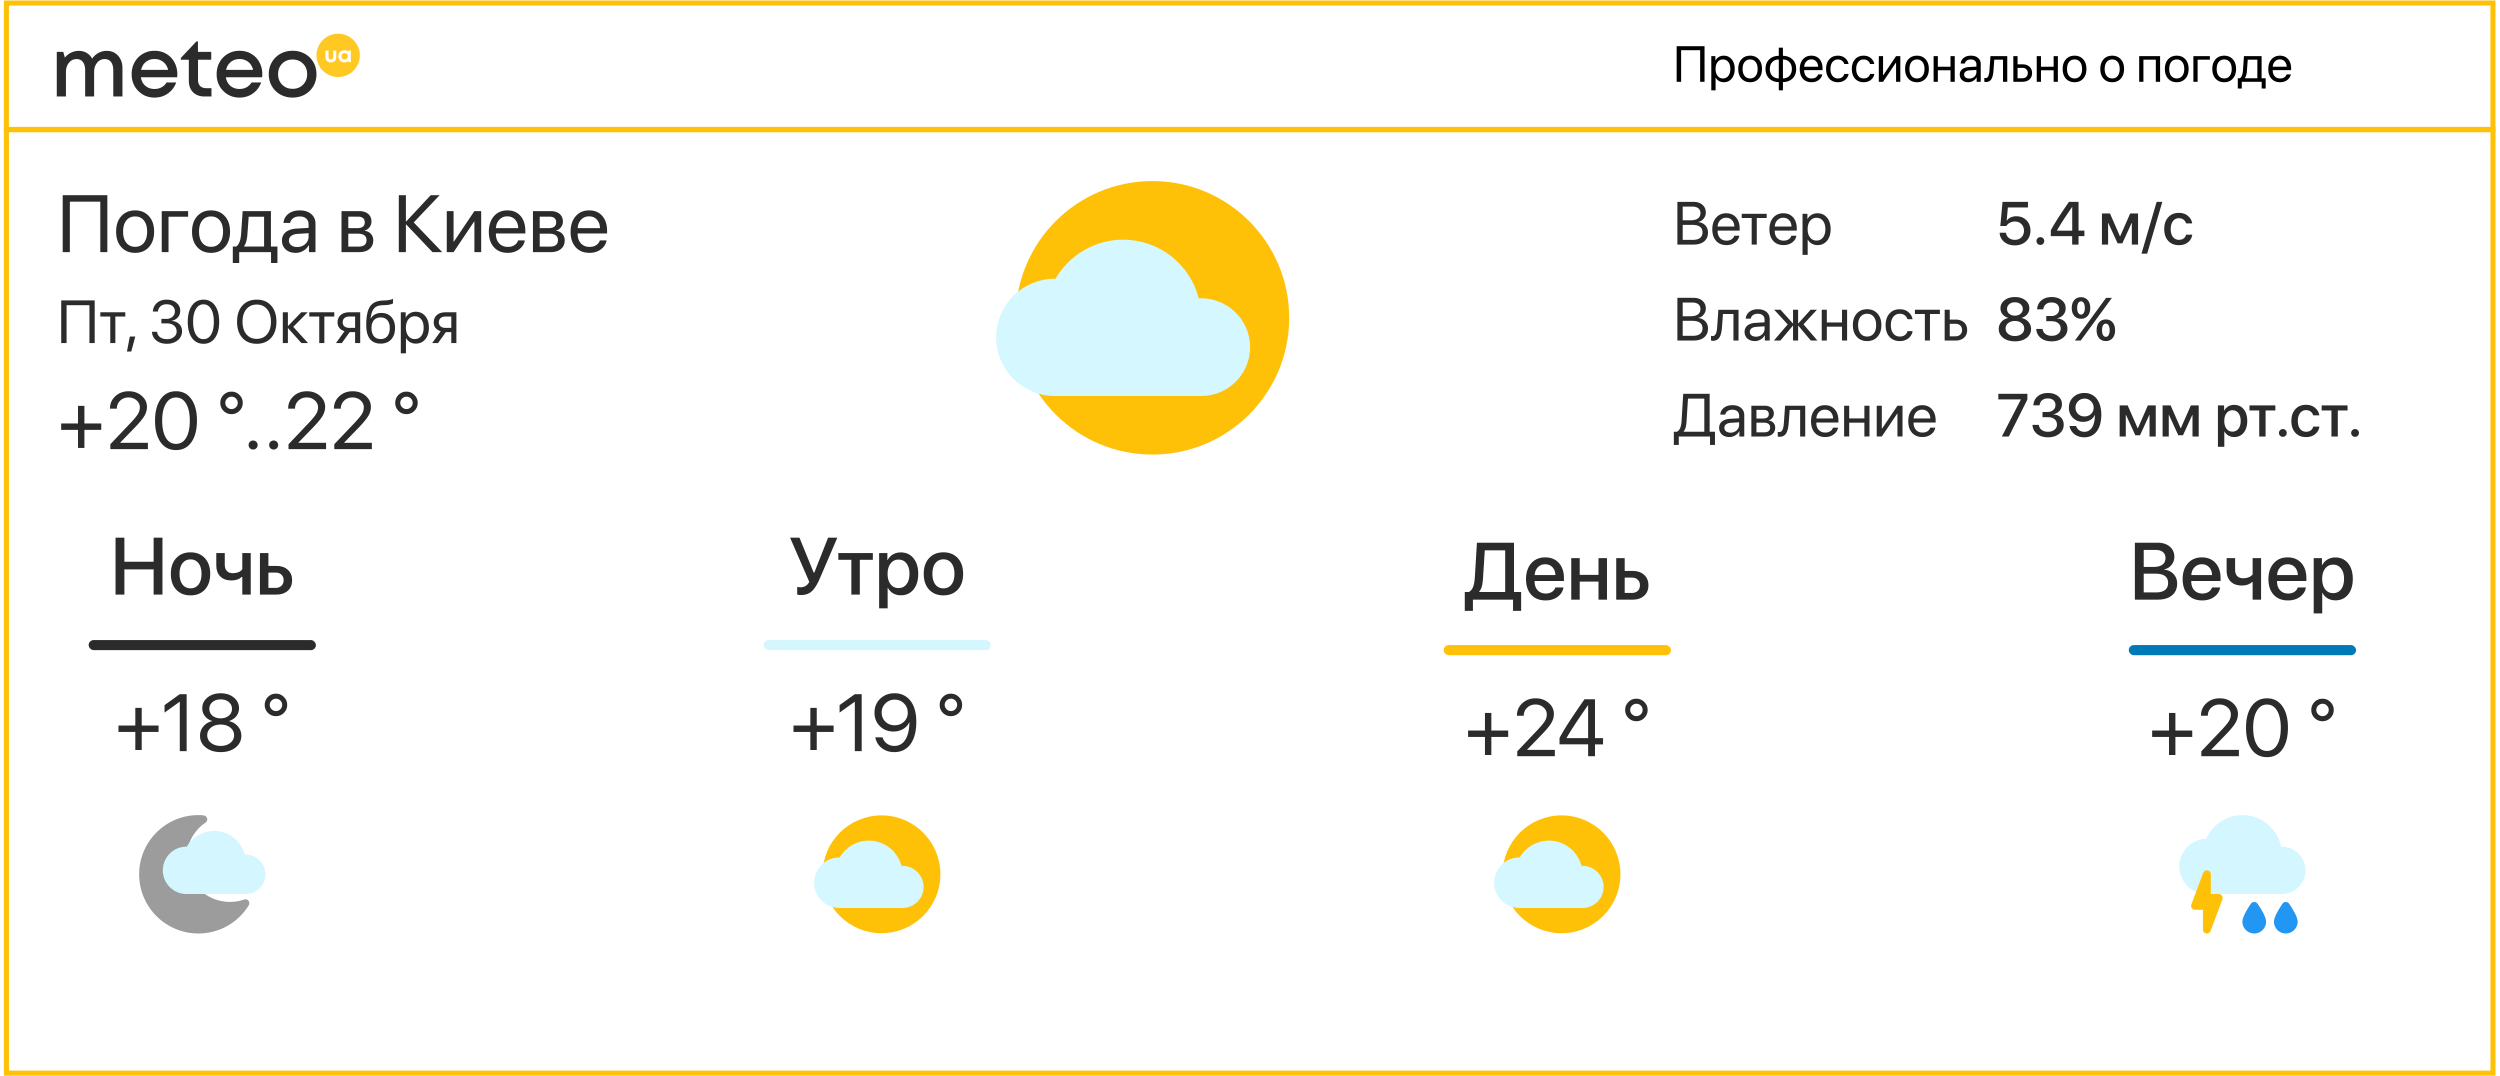 <svg width="495" height="213" fill="none" xmlns="http://www.w3.org/2000/svg"><path fill="#fff" stroke="#FFC107" d="M1.264.599h492.34v25.026H1.264z"/><path d="M337.499 16.191h-.869V9.946h-3.77v6.245h-.883V9.145h5.522v7.046zm3.804-5.166c.651 0 1.175.24 1.572.718.4.478.601 1.115.601 1.91 0 .79-.199 1.426-.596 1.908-.397.479-.916.718-1.558.718-.358 0-.678-.081-.962-.244a1.68 1.68 0 01-.654-.669h-.019v2.52h-.85v-6.773h.806v.86h.019c.16-.294.383-.525.669-.694.287-.17.61-.254.972-.254zm-.166 4.507c.452 0 .81-.17 1.074-.508.264-.338.395-.796.395-1.372 0-.576-.131-1.033-.395-1.372-.264-.338-.622-.508-1.074-.508a1.27 1.27 0 00-1.055.518c-.267.345-.4.799-.4 1.362 0 .567.133 1.022.4 1.367.267.342.619.513 1.055.513zm5.39.747c-.709 0-1.279-.236-1.709-.708-.429-.475-.644-1.115-.644-1.919s.215-1.442.644-1.914c.43-.475 1-.713 1.709-.713.707 0 1.275.238 1.704.713.43.472.645 1.11.645 1.914 0 .8-.215 1.439-.645 1.914-.429.475-.997.713-1.704.713zm-1.089-1.245c.271.332.634.498 1.089.498.456 0 .817-.164 1.084-.493.267-.332.401-.794.401-1.387 0-.592-.134-1.053-.401-1.382-.267-.332-.628-.498-1.084-.498-.455 0-.818.166-1.089.498-.266.332-.4.793-.4 1.382 0 .59.134 1.05.4 1.382zm6.763.498v-3.76c-.543.013-.975.187-1.294.523-.319.335-.478.787-.478 1.357s.159 1.022.478 1.357c.319.333.751.507 1.294.523zm2.11-.523c.319-.335.478-.787.478-1.357s-.159-1.02-.478-1.352c-.316-.336-.746-.511-1.29-.528v3.76c.544-.013.974-.187 1.29-.523zm-2.11 1.246c-.794-.017-1.43-.26-1.909-.728-.479-.469-.718-1.094-.718-1.875 0-.781.239-1.406.718-1.875.479-.472 1.115-.714 1.909-.727V9.443h.82v1.607c.791.016 1.426.26 1.905.732.478.469.718 1.092.718 1.87 0 .781-.24 1.408-.718 1.88-.479.469-1.114.71-1.905.723v1.63h-.82v-1.63zm6.436-4.492a1.3 1.3 0 00-.982.41c-.257.27-.398.618-.425 1.044h2.759c-.01-.43-.138-.78-.385-1.05-.248-.27-.57-.405-.967-.405zm1.333 2.973h.835c-.075.45-.31.819-.703 1.108-.391.29-.861.435-1.412.435-.725 0-1.297-.234-1.713-.703-.417-.469-.625-1.104-.625-1.904 0-.795.208-1.434.625-1.92.419-.484.978-.727 1.674-.727.684 0 1.224.23 1.621.689.398.459.596 1.074.596 1.845v.323h-3.642v.048c0 .489.133.88.4 1.172.267.293.628.44 1.084.44.319 0 .591-.073.815-.22a1.03 1.03 0 00.445-.586zm6.045-2.06h-.84a1.25 1.25 0 00-.445-.65c-.218-.17-.496-.254-.834-.254a1.28 1.28 0 00-1.065.518c-.267.342-.4.796-.4 1.362 0 .576.133 1.034.4 1.372.27.339.628.508 1.074.508.332 0 .607-.078.825-.234.222-.157.373-.376.455-.66h.839a1.864 1.864 0 01-.703 1.187c-.384.303-.857.454-1.421.454-.709 0-1.276-.236-1.699-.708-.423-.475-.635-1.115-.635-1.919 0-.79.212-1.426.635-1.904.423-.482.987-.723 1.69-.723.582 0 1.061.16 1.435.479.378.319.607.71.689 1.171zm5.097 0h-.84a1.254 1.254 0 00-.444-.65c-.218-.17-.496-.254-.835-.254-.443 0-.797.173-1.064.518-.267.342-.401.796-.401 1.362 0 .576.134 1.034.401 1.372.27.339.628.508 1.074.508.332 0 .607-.078.825-.234.221-.157.373-.376.454-.66h.84a1.868 1.868 0 01-.703 1.187c-.384.303-.858.454-1.421.454-.71 0-1.276-.236-1.699-.708-.423-.475-.635-1.115-.635-1.919 0-.79.212-1.426.635-1.904.423-.482.986-.723 1.689-.723.583 0 1.061.16 1.436.479.377.319.607.71.688 1.171zm1.734 3.515h-.84v-5.078h.84v3.78h.039l2.539-3.78h.84v5.078h-.84v-3.78h-.039l-2.539 3.78zm6.718.088c-.709 0-1.279-.236-1.709-.708-.429-.475-.644-1.115-.644-1.919s.215-1.442.644-1.914c.43-.475 1-.713 1.709-.713.707 0 1.275.238 1.705.713.429.472.644 1.11.644 1.914 0 .8-.215 1.439-.644 1.914-.43.475-.998.713-1.705.713zm-1.088-1.245c.27.332.633.498 1.088.498.456 0 .818-.164 1.084-.493.267-.332.401-.794.401-1.387 0-.592-.134-1.053-.401-1.382-.266-.332-.628-.498-1.084-.498-.455 0-.818.166-1.088.498-.267.332-.401.793-.401 1.382 0 .59.134 1.05.401 1.382zm7.724 1.157v-2.285h-2.505v2.285h-.84v-5.078h.84v2.095h2.505v-2.095h.84v5.078h-.84zm3.716-.635c.4 0 .736-.123 1.006-.37.273-.251.41-.559.41-.924v-.415l-1.357.083c-.342.023-.607.106-.796.25a.69.69 0 00-.279.576c0 .24.093.434.279.58.185.147.431.22.737.22zm-.19.723c-.505 0-.914-.14-1.226-.42-.309-.28-.464-.648-.464-1.103 0-.437.16-.785.479-1.045.322-.26.776-.407 1.362-.44l1.455-.083v-.425c0-.309-.098-.551-.293-.727-.195-.176-.469-.264-.82-.264-.323 0-.585.072-.786.215a.93.93 0 00-.386.59h-.82c.029-.452.224-.823.585-1.112.365-.293.84-.44 1.426-.44.596 0 1.068.15 1.416.45.352.299.528.7.528 1.205v3.511h-.806v-.874h-.02c-.153.29-.377.523-.673.698a1.847 1.847 0 01-.957.264zm4.985-2.329a7.164 7.164 0 01-.098.776 3.354 3.354 0 01-.171.63 1.575 1.575 0 01-.278.484 1.124 1.124 0 01-.405.293c-.16.068-.345.102-.557.102a.778.778 0 01-.303-.054v-.766a.823.823 0 00.259.039c.238 0 .415-.129.532-.386.118-.26.192-.64.225-1.138l.195-2.817h3.326v5.078h-.84v-4.38h-1.729l-.156 2.139zm5.713-.518h-.947v2.06h.947c.329 0 .591-.094.786-.282.199-.19.298-.438.298-.747 0-.313-.099-.562-.298-.747-.195-.19-.457-.284-.786-.284zm-1.787 2.76v-5.079h.84v1.621h.961c.583 0 1.047.156 1.392.469.345.312.518.732.518 1.26 0 .527-.173.947-.518 1.26-.345.312-.809.468-1.392.468h-1.801zm7.983 0v-2.286h-2.505v2.285h-.84v-5.078h.84v2.095h2.505v-2.095h.84v5.078h-.84zm4.146.087c-.71 0-1.28-.236-1.709-.708-.43-.475-.645-1.115-.645-1.919s.215-1.442.645-1.914c.429-.475.999-.713 1.709-.713.706 0 1.274.238 1.704.713.429.472.644 1.11.644 1.914 0 .8-.215 1.439-.644 1.914-.43.475-.998.713-1.704.713zm-1.089-1.245c.27.332.633.498 1.089.498.455 0 .817-.164 1.084-.493.267-.332.4-.794.4-1.387 0-.592-.133-1.053-.4-1.382-.267-.332-.629-.498-1.084-.498-.456 0-.819.166-1.089.498-.267.332-.401.793-.401 1.382 0 .59.134 1.05.401 1.382zm8.54 1.245c-.71 0-1.279-.236-1.709-.708-.43-.475-.645-1.115-.645-1.919s.215-1.442.645-1.914c.43-.475.999-.713 1.709-.713.706 0 1.274.238 1.704.713.43.472.644 1.11.644 1.914 0 .8-.214 1.439-.644 1.914-.43.475-.998.713-1.704.713zm-1.089-1.245c.27.332.633.498 1.089.498.456 0 .817-.164 1.084-.493.267-.332.4-.794.4-1.387 0-.592-.133-1.053-.4-1.382-.267-.332-.628-.498-1.084-.498-.456 0-.819.166-1.089.498-.267.332-.4.793-.4 1.382 0 .59.133 1.05.4 1.382zm9.726 1.157v-4.38h-2.456v4.38h-.839v-5.078h4.14v5.078h-.845zm4.146.088c-.71 0-1.279-.236-1.709-.708-.43-.475-.645-1.115-.645-1.919s.215-1.442.645-1.914c.43-.475.999-.713 1.709-.713.706 0 1.274.238 1.704.713.43.472.645 1.11.645 1.914 0 .8-.215 1.439-.645 1.914-.43.475-.998.713-1.704.713zm-1.089-1.245c.27.332.633.498 1.089.498.456 0 .817-.164 1.084-.493.267-.332.4-.794.4-1.387 0-.592-.133-1.053-.4-1.382-.267-.332-.628-.498-1.084-.498-.456 0-.819.166-1.089.498-.267.332-.4.793-.4 1.382 0 .59.133 1.05.4 1.382zm7.647-3.223h-2.427v4.38h-.84v-5.078h3.267v.698zm2.837 4.468c-.71 0-1.28-.236-1.709-.708-.43-.475-.645-1.115-.645-1.919s.215-1.442.645-1.914c.429-.475.999-.713 1.709-.713.706 0 1.274.238 1.704.713.429.472.644 1.11.644 1.914 0 .8-.215 1.439-.644 1.914-.43.475-.998.713-1.704.713zm-1.089-1.245c.27.332.633.498 1.089.498.455 0 .817-.164 1.084-.493.266-.332.4-.794.4-1.387 0-.592-.134-1.053-.4-1.382-.267-.332-.629-.498-1.084-.498-.456 0-.819.166-1.089.498-.267.332-.401.793-.401 1.382 0 .59.134 1.05.401 1.382zm7.651.459V11.81h-1.904l-.157 2.139c-.048.697-.187 1.198-.415 1.504v.039h2.476zm-3.081 2.04h-.791v-2.04h.425c.342-.225.542-.745.6-1.563l.196-2.817h3.496v4.38h.805v2.04h-.791v-1.342h-3.94v1.343zm7.534-5.77c-.394 0-.721.136-.981.41-.257.27-.399.618-.425 1.044h2.759c-.01-.43-.139-.78-.386-1.05s-.57-.405-.967-.405zm1.333 2.973h.835c-.075.45-.309.819-.703 1.108-.391.29-.861.435-1.411.435-.726 0-1.297-.234-1.714-.703-.417-.469-.625-1.104-.625-1.904 0-.795.208-1.434.625-1.92.42-.484.978-.727 1.675-.727.683 0 1.224.23 1.621.689.397.459.596 1.074.596 1.845v.323h-3.643v.048c0 .489.133.88.4 1.172.267.293.629.44 1.084.44.319 0 .591-.073.816-.22a1.03 1.03 0 00.444-.586z" fill="#000"/><path d="M21.12 10.069c.927 0 1.678.32 2.253.958.58.64.871 1.46.871 2.461v5.617H22.43v-5.17c0-.713-.149-1.264-.447-1.653-.299-.389-.722-.583-1.27-.583-.592 0-1.087.242-1.487.727-.394.485-.591 1.1-.591 1.845v4.834h-1.774v-5.17c0-.713-.149-1.264-.447-1.653-.293-.389-.717-.583-1.27-.583-.592 0-1.087.242-1.487.727-.4.485-.6 1.1-.6 1.845v4.834h-1.813v-8.837h1.287l.311 1.143c.336-.42.743-.748 1.223-.983a3.4 3.4 0 011.526-.36c.591 0 1.116.14 1.574.416.463.272.823.65 1.078 1.135.325-.48.74-.858 1.247-1.135a3.342 3.342 0 011.63-.415zm13.99 4.641c0 .171-.013.368-.04.592h-7.175c.112.714.41 1.279.895 1.694.485.416 1.09.623 1.814.623.522 0 .988-.114 1.398-.343.416-.23.74-.546.975-.951h1.918c-.352.932-.909 1.665-1.67 2.197-.762.533-1.636.8-2.62.8-1.29 0-2.369-.443-3.237-1.327-.868-.89-1.302-1.992-1.302-3.308 0-.868.197-1.657.591-2.365a4.288 4.288 0 011.63-1.662c.692-.405 1.465-.607 2.317-.607.879 0 1.665.21 2.357.63a4.176 4.176 0 011.59 1.687c.373.703.56 1.483.56 2.34zm-4.506-3.02c-.676 0-1.252.192-1.726.576-.474.383-.785.905-.935 1.566h5.346c-.165-.671-.488-1.196-.967-1.574-.474-.378-1.047-.567-1.718-.567zm10.259 5.77h1.007v1.645h-1.35c-.97 0-1.734-.28-2.293-.838-.56-.565-.84-1.335-.84-2.31v-4.13h-1.581v-.352l3.076-3.268h.311v2.061h2.63v1.558h-2.614v3.987c0 .528.142.935.424 1.223.287.282.698.423 1.23.423zm11.075-2.75c0 .171-.014.368-.04.592h-7.176c.112.714.41 1.279.895 1.694.485.416 1.09.623 1.814.623.522 0 .988-.114 1.398-.343.416-.23.74-.546.975-.951h1.918c-.352.932-.908 1.665-1.67 2.197-.762.533-1.635.8-2.62.8-1.29 0-2.369-.443-3.237-1.327-.868-.89-1.302-1.992-1.302-3.308 0-.868.197-1.657.591-2.365a4.288 4.288 0 011.63-1.662c.693-.405 1.465-.607 2.317-.607.88 0 1.665.21 2.357.63a4.176 4.176 0 011.59 1.687c.373.703.56 1.483.56 2.34zm-4.507-3.02c-.676 0-1.252.192-1.726.576-.474.383-.785.905-.934 1.566h5.345c-.165-.671-.488-1.196-.967-1.574-.474-.378-1.047-.567-1.718-.567zm12.92 7.032c-.719.4-1.523.6-2.413.6-.89 0-1.694-.2-2.413-.6a4.453 4.453 0 01-1.694-1.662c-.41-.708-.615-1.5-.615-2.373 0-.879.205-1.67.615-2.373a4.378 4.378 0 011.694-1.662c.72-.4 1.524-.6 2.413-.6.89 0 1.694.2 2.413.6.72.4 1.284.953 1.694 1.662.41.708.615 1.5.615 2.373 0 .873-.205 1.665-.615 2.373a4.452 4.452 0 01-1.694 1.662zm-4.482-1.95c.543.544 1.233.815 2.07.815.835 0 1.523-.271 2.06-.815.544-.543.816-1.238.816-2.085s-.272-1.542-.815-2.085c-.538-.544-1.226-.815-2.062-.815-.836 0-1.526.271-2.07.814-.537.544-.806 1.239-.806 2.086 0 .847.269 1.542.807 2.085z" fill="#2B2B2B"/><circle cx="66.952" cy="10.96" r="4.292" fill="#FFC823"/><path d="M65.51 12.357c-.323 0-.583-.094-.781-.283-.197-.189-.295-.437-.295-.745v-1.32h.617v1.25c0 .162.04.29.122.381a.427.427 0 00.336.137.419.419 0 00.335-.139.561.561 0 00.12-.38V10.01h.617v1.32c0 .308-.098.556-.293.745-.196.189-.455.283-.779.283zm3.495-2.352h.463v2.284h-.486l-.053-.205a1.086 1.086 0 01-.74.273 1.21 1.21 0 01-.613-.157 1.122 1.122 0 01-.43-.434 1.255 1.255 0 01-.154-.62c0-.225.052-.43.155-.612.103-.185.246-.329.43-.432.182-.105.387-.157.613-.157.29 0 .54.093.75.279l.065-.219zm-1.212 1.59a.605.605 0 00.446.178.607.607 0 00.621-.626.607.607 0 00-.62-.626.608.608 0 00-.622.626c0 .179.058.328.175.448z" fill="#fff"/><path fill="#fff" stroke="#FFC107" d="M1.271 25.691h492.34v186.79H1.271z"/><g filter="url(#filter0_f)"><circle cx="226.244" cy="62.928" r="30" fill="#fff" fill-opacity=".4"/></g><g clip-path="url(#clip0)"><path d="M228.18 90.008c14.956 0 27.08-12.124 27.08-27.08 0-14.956-12.124-27.08-27.08-27.08-14.956 0-27.08 12.124-27.08 27.08 0 14.956 12.124 27.08 27.08 27.08z" fill="#FFC107"/><path d="M237.352 59.071c-1.718-6.747-7.842-11.617-14.976-11.617-5.512 0-10.634 2.998-13.389 7.737h-.151c-6.398 0-11.606 5.207-11.606 11.606 0 6.398 5.208 11.606 11.606 11.606h29.015c5.335 0 9.672-4.337 9.672-9.672 0-5.497-4.647-9.92-10.171-9.66z" fill="#D5F7FF"/></g><path d="M396.369 86.428l3.756-7.318v-.03h-4.459v-1.107h5.754v1.137l-3.674 7.318h-1.377zm8.051-3.826V81.57h1.019c.454 0 .823-.13 1.108-.387a1.26 1.26 0 00.433-.984c0-.403-.134-.721-.404-.956-.265-.234-.644-.351-1.137-.351-.457 0-.828.123-1.113.369-.285.242-.447.572-.486.99h-1.236c.05-.742.335-1.334.855-1.775.523-.442 1.203-.662 2.039-.662.805 0 1.467.207 1.986.62.52.411.78.94.78 1.589 0 .523-.159.965-.475 1.324-.316.355-.738.58-1.266.674v.023c.641.043 1.149.248 1.524.615.379.368.568.846.568 1.436 0 .73-.295 1.328-.885 1.793-.589.465-1.33.697-2.22.697-.903 0-1.631-.224-2.186-.674-.551-.453-.847-1.048-.89-1.787h1.259c.043.41.225.74.545.99.324.25.748.376 1.272.376.515 0 .939-.131 1.271-.393.332-.266.498-.605.498-1.02 0-.457-.162-.816-.486-1.078-.32-.265-.76-.398-1.318-.398h-1.055zm8.262 3.984c-.75 0-1.395-.205-1.934-.615a2.592 2.592 0 01-.99-1.629h1.318c.102.348.299.627.592.838.297.21.641.316 1.031.316.66 0 1.174-.293 1.541-.878.367-.586.551-1.41.551-2.473h-.023a2.1 2.1 0 01-.885 1.008c-.418.25-.897.375-1.436.375-.804 0-1.474-.266-2.009-.797-.532-.531-.797-1.197-.797-1.998 0-.848.291-1.547.873-2.098.582-.55 1.32-.826 2.215-.826.625 0 1.179.154 1.664.463.488.304.869.742 1.142 1.312.348.676.522 1.508.522 2.496 0 1.414-.299 2.52-.897 3.317-.594.793-1.42 1.19-2.478 1.19zm.047-4.13c.519 0 .951-.165 1.294-.493.344-.332.516-.748.516-1.248s-.174-.922-.521-1.266a1.72 1.72 0 00-1.272-.521c-.504 0-.93.172-1.277.516-.348.34-.522.755-.522 1.248 0 .508.168.93.504 1.265.34.332.766.498 1.278.498zm8.179 3.972h-1.219v-6.164h1.588l1.975 4.518h.047l1.986-4.518h1.553v6.164h-1.231v-4.277h-.041l-1.845 4.037h-.926l-1.846-4.037h-.041v4.277zm8.508 0h-1.219v-6.164h1.588l1.975 4.518h.047l1.986-4.518h1.553v6.164h-1.231v-4.277h-.041l-1.845 4.037h-.926l-1.846-4.037h-.041v4.277zm12.943-6.264c.786 0 1.414.287 1.887.862.473.574.709 1.347.709 2.32 0 .973-.234 1.748-.703 2.326-.469.574-1.092.862-1.869.862-.438 0-.826-.1-1.166-.3a2.01 2.01 0 01-.774-.82h-.029v3.053h-1.266v-8.203h1.225v1.06h.023c.184-.359.448-.642.792-.85.343-.206.734-.31 1.171-.31zm-.334 5.297c.5 0 .897-.19 1.19-.568.293-.383.439-.899.439-1.547 0-.645-.146-1.158-.439-1.541-.293-.383-.69-.574-1.19-.574-.484 0-.875.193-1.171.58-.297.387-.446.898-.446 1.535 0 .64.147 1.154.44 1.541.297.383.689.574 1.177.574zm8.496-5.197v1.002h-1.933v5.162h-1.26v-5.162h-1.933v-1.002h5.126zm2.028 6.006a.742.742 0 01-.545.223.74.74 0 01-.545-.223.743.743 0 01-.223-.545c0-.215.075-.397.223-.545a.74.74 0 01.545-.223c.215 0 .396.075.545.223.148.148.222.33.222.545a.742.742 0 01-.222.545zm6.68-4.031h-1.219a1.414 1.414 0 00-.492-.745c-.243-.191-.551-.287-.926-.287a1.41 1.41 0 00-1.178.586c-.293.387-.439.905-.439 1.553 0 .664.146 1.188.439 1.57.297.38.693.569 1.19.569.371 0 .677-.088.919-.264a1.35 1.35 0 00.498-.756h1.219a2.278 2.278 0 01-.855 1.512c-.477.379-1.074.568-1.793.568-.887 0-1.592-.287-2.115-.861-.524-.574-.786-1.354-.786-2.338 0-.969.262-1.742.786-2.32.527-.582 1.228-.873 2.103-.873.731 0 1.33.199 1.799.597.473.395.756.89.85 1.489zm5.589-1.975v1.002h-1.933v5.162h-1.26v-5.162h-1.934v-1.002h5.127zm2.028 6.006a.742.742 0 01-.545.223.74.74 0 01-.545-.223.74.74 0 01-.223-.545.74.74 0 01.223-.545.74.74 0 01.545-.223c.215 0 .396.075.545.223.148.148.222.33.222.545a.742.742 0 01-.222.545zm-132.901-2.953c-.031.523-.09.947-.175 1.271a2.141 2.141 0 01-.416.844v.047h4.101v-6.557h-3.234l-.276 4.395zm-1.547 3.111v1.67h-.978v-2.62h.627c.293-.155.508-.411.644-.767.141-.36.229-.832.264-1.418l.322-5.32h5.233v7.506h1.054v2.619h-.978v-1.67h-6.188zm10.248-.762c.481 0 .883-.148 1.208-.445.328-.3.492-.67.492-1.107v-.499l-1.629.1c-.41.028-.729.127-.955.299a.828.828 0 00-.334.691c0 .29.111.522.334.698.222.175.517.263.884.263zm-.228.868c-.606 0-1.096-.169-1.471-.504-.371-.336-.556-.778-.556-1.325 0-.523.191-.941.574-1.254.387-.312.931-.488 1.635-.527l1.746-.1v-.51c0-.37-.117-.661-.352-.872-.234-.211-.562-.317-.984-.317-.387 0-.701.086-.944.258a1.116 1.116 0 00-.462.71h-.985c.035-.544.27-.99.703-1.337.438-.351 1.008-.527 1.711-.527.715 0 1.281.18 1.699.539.422.36.633.842.633 1.447v4.213h-.967v-1.049h-.023a2.108 2.108 0 01-.809.838 2.21 2.21 0 01-1.148.317zm6.82-5.374h-1.459v1.706h1.307c.758 0 1.137-.29 1.137-.868 0-.27-.084-.476-.252-.62-.168-.145-.412-.218-.733-.218zm-.07 2.526h-1.389v1.916h1.571c.367 0 .648-.08.843-.24.196-.164.293-.4.293-.71 0-.644-.439-.966-1.318-.966zm-2.397 2.742v-6.094h2.608c.57 0 1.019.139 1.348.416.328.278.492.659.492 1.143 0 .308-.098.59-.293.844a1.17 1.17 0 01-.709.468v.047c.383.055.689.211.92.469.234.258.351.576.351.955 0 .54-.187.967-.562 1.283-.371.313-.881.469-1.53.469h-2.625zm7.395-2.69a8.608 8.608 0 01-.117.932 4.04 4.04 0 01-.205.756 1.92 1.92 0 01-.334.58 1.354 1.354 0 01-.487.352 1.682 1.682 0 01-.668.123.93.93 0 01-.363-.065v-.92a.98.98 0 00.311.047c.285 0 .498-.154.638-.463.141-.312.231-.767.27-1.365l.234-3.38h3.991v6.093h-1.008v-5.256h-2.074l-.188 2.567zm7.16-2.624a1.56 1.56 0 00-1.178.492c-.308.324-.478.742-.509 1.254h3.31c-.011-.516-.166-.936-.463-1.26-.297-.324-.683-.486-1.16-.486zm1.6 3.568h1.002c-.09.539-.371.982-.844 1.33-.469.348-1.033.522-1.693.522-.871 0-1.557-.282-2.057-.844-.5-.563-.75-1.325-.75-2.285 0-.954.25-1.721.75-2.303.504-.582 1.174-.873 2.01-.873.82 0 1.468.275 1.945.826.477.55.715 1.29.715 2.215v.387h-4.371v.058c0 .586.16 1.055.48 1.406.321.352.754.528 1.301.528.383 0 .709-.088.979-.264.269-.176.447-.41.533-.703zm6.222 1.746v-2.742h-3.005v2.742h-1.008v-6.094h1.008v2.514h3.005v-2.514h1.008v6.094h-1.008zm3.452 0h-1.008v-6.094h1.008v4.535h.046l3.047-4.535h1.008v6.094h-1.008v-4.535h-.047l-3.046 4.535zm7.98-5.314a1.56 1.56 0 00-1.178.492c-.308.324-.478.742-.509 1.254h3.31c-.012-.516-.166-.936-.463-1.26-.297-.324-.683-.486-1.16-.486zm1.6 3.568h1.002c-.09.539-.371.982-.844 1.33-.469.348-1.033.522-1.693.522-.872 0-1.557-.282-2.057-.844-.5-.563-.75-1.325-.75-2.285 0-.954.25-1.721.75-2.303.504-.582 1.174-.873 2.01-.873.82 0 1.468.275 1.945.826.477.55.715 1.29.715 2.215v.387h-4.371v.058c0 .586.16 1.055.48 1.406.321.352.754.528 1.301.528.383 0 .709-.088.978-.264.27-.176.448-.41.534-.703zm16.773-17.096c-.941 0-1.711-.228-2.308-.685-.594-.457-.891-1.043-.891-1.758 0-.535.172-1.002.516-1.4.347-.399.802-.657 1.365-.774v-.03c-.469-.128-.844-.362-1.125-.702a1.845 1.845 0 01-.416-1.196c0-.64.269-1.172.808-1.593.539-.422 1.223-.633 2.051-.633.832 0 1.516.21 2.051.633.535.417.803.95.803 1.6 0 .444-.139.837-.416 1.177-.278.34-.651.578-1.12.715v.03c.563.116 1.016.374 1.36.773.348.398.521.865.521 1.4 0 .719-.298 1.306-.896 1.764-.598.453-1.365.68-2.303.68zm-1.33-1.47c.348.277.791.416 1.33.416s.981-.14 1.324-.416a1.32 1.32 0 00.516-1.067c0-.437-.172-.795-.516-1.072-.343-.281-.785-.422-1.324-.422s-.982.14-1.33.422a1.325 1.325 0 00-.516 1.072c0 .43.172.785.516 1.066zm1.33-3.616c.453 0 .826-.123 1.119-.369.293-.25.44-.566.44-.95 0-.386-.147-.702-.44-.948-.289-.25-.662-.375-1.119-.375-.457 0-.832.125-1.125.375a1.19 1.19 0 00-.433.949c0 .387.144.703.433.95.293.245.668.368 1.125.368zm6.205 1.102V62.57h1.02c.453 0 .822-.13 1.107-.387.289-.258.434-.586.434-.984 0-.403-.135-.721-.405-.956-.265-.234-.644-.351-1.136-.351-.457 0-.828.123-1.114.369-.285.242-.447.572-.486.99h-1.236c.051-.742.336-1.334.855-1.775.524-.441 1.203-.662 2.039-.662.805 0 1.467.207 1.987.62.519.411.779.94.779 1.589 0 .523-.158.965-.475 1.324-.316.355-.738.58-1.265.674v.023c.64.043 1.148.248 1.523.615.379.368.569.846.569 1.436 0 .73-.295 1.328-.885 1.793-.59.465-1.33.697-2.221.697-.902 0-1.631-.224-2.186-.674-.55-.453-.847-1.048-.89-1.787h1.26c.043.41.224.74.545.99.324.25.748.376 1.271.376.516 0 .94-.131 1.272-.393.332-.266.498-.605.498-1.02 0-.457-.163-.816-.487-1.078-.32-.265-.76-.398-1.318-.398h-1.055zm8.215-4.172c.332.387.498.904.498 1.553 0 .648-.166 1.166-.498 1.553-.332.386-.775.58-1.33.58-.559 0-1.004-.194-1.336-.58-.332-.387-.498-.905-.498-1.553 0-.649.166-1.166.498-1.553.332-.387.777-.58 1.336-.58.555 0 .998.193 1.33.58zm-1.33 2.86c.23 0 .414-.118.551-.352.136-.235.205-.555.205-.961 0-.402-.069-.72-.205-.955-.137-.235-.321-.352-.551-.352-.234 0-.42.117-.557.352-.136.234-.205.553-.205.955 0 .406.069.726.205.96.137.235.323.352.557.352zm-.053 5.138h-1.16l3.27-4.47 2.912-3.985h1.154l-3.182 4.36-2.994 4.095zm6.797-2.033c0 .648-.166 1.166-.498 1.553-.328.386-.771.58-1.33.58s-1.004-.194-1.336-.58c-.328-.387-.492-.905-.492-1.553 0-.652.164-1.172.492-1.559.332-.386.777-.58 1.336-.58s1.002.194 1.33.58c.332.387.498.907.498 1.559zm-2.385.955c.137.23.323.346.557.346.234 0 .418-.116.551-.346.136-.234.205-.555.205-.961 0-.406-.069-.725-.205-.955-.133-.234-.317-.352-.551-.352-.234 0-.42.118-.557.352-.132.23-.199.549-.199.955 0 .406.067.727.199.96zm-81.086 1.078h-3.193v-8.455h3.205c.723 0 1.307.193 1.752.58.449.387.674.897.674 1.53 0 .44-.143.841-.428 1.2-.281.356-.625.57-1.031.645v.047c.574.074 1.031.299 1.371.674.344.375.516.844.516 1.406 0 .746-.254 1.328-.762 1.746-.504.418-1.205.627-2.104.627zm-2.138-7.523v2.712h1.582c.625 0 1.101-.12 1.429-.363.332-.242.499-.592.499-1.049 0-.418-.139-.738-.417-.96-.277-.227-.671-.34-1.183-.34h-1.91zm0 6.591h1.98c.637 0 1.119-.127 1.447-.38.329-.254.493-.626.493-1.114 0-.984-.68-1.476-2.039-1.476h-1.881v2.97zm7.781-1.757a8.608 8.608 0 01-.117.931 4.04 4.04 0 01-.205.756 1.92 1.92 0 01-.334.58 1.354 1.354 0 01-.487.352 1.682 1.682 0 01-.668.123.93.93 0 01-.363-.065v-.92a.98.98 0 00.311.047c.285 0 .498-.154.638-.463.141-.312.231-.767.27-1.365l.234-3.38h3.991v6.093h-1.008v-5.256h-2.075l-.187 2.567zm6.727 1.927c.48 0 .882-.148 1.207-.445.328-.3.492-.67.492-1.107v-.499l-1.629.1c-.41.028-.729.127-.955.299a.828.828 0 00-.334.691c0 .29.111.522.334.698.222.175.517.263.885.263zm-.229.868c-.605 0-1.096-.169-1.471-.504-.371-.336-.556-.778-.556-1.325 0-.523.191-.941.574-1.254.387-.312.932-.488 1.635-.527l1.746-.1v-.51c0-.37-.117-.661-.352-.872-.234-.211-.562-.317-.984-.317-.387 0-.701.086-.944.258a1.116 1.116 0 00-.462.71h-.985c.035-.544.27-.99.703-1.337.438-.351 1.008-.527 1.711-.527.715 0 1.282.18 1.699.539.422.36.633.842.633 1.447v4.213h-.966v-1.049h-.024a2.108 2.108 0 01-.809.838 2.21 2.21 0 01-1.148.317zm9.633-3.317l2.754 3.211h-1.307l-2.461-2.93h-.047v2.93h-1.008v-2.93h-.041l-2.46 2.93h-1.29l2.737-3.193-2.672-2.9h1.254l2.431 2.695h.041v-2.696h1.008v2.696h.047l2.432-2.696h1.242l-2.66 2.883zm7.629 3.211v-2.742h-3.006v2.742h-1.008v-6.094h1.008v2.514h3.006v-2.514h1.008v6.094h-1.008zm4.974.106c-.851 0-1.535-.284-2.05-.85-.516-.57-.774-1.338-.774-2.303 0-.965.258-1.73.774-2.297.515-.57 1.199-.855 2.05-.855.848 0 1.53.285 2.045.855.516.567.774 1.332.774 2.297 0 .961-.258 1.727-.774 2.297-.515.57-1.197.856-2.045.856zm-1.306-1.495c.324.399.759.598 1.306.598s.981-.197 1.301-.592c.32-.398.481-.953.481-1.664 0-.71-.161-1.264-.481-1.658-.32-.398-.754-.598-1.301-.598-.547 0-.982.2-1.306.598-.321.398-.481.951-.481 1.658s.16 1.26.481 1.658zm10.301-2.83h-1.008a1.506 1.506 0 00-.534-.779c-.261-.203-.595-.305-1.001-.305-.532 0-.957.207-1.278.621-.32.41-.48.956-.48 1.635 0 .692.16 1.24.48 1.647.324.406.754.609 1.289.609.399 0 .729-.094.99-.281.266-.188.448-.451.545-.791h1.008a2.237 2.237 0 01-.844 1.424c-.46.363-1.029.544-1.705.544-.851 0-1.531-.283-2.039-.85-.507-.57-.761-1.337-.761-2.302 0-.95.254-1.71.761-2.285.508-.578 1.184-.867 2.028-.867.699 0 1.273.191 1.722.574.453.383.729.852.827 1.406zm5.414-1.875v.838h-1.969v5.256h-1.008v-5.256h-1.969v-.838h4.946zm3.087 2.784h-1.136v2.472h1.136c.395 0 .709-.113.944-.34.238-.226.357-.525.357-.896 0-.375-.119-.674-.357-.897-.235-.226-.549-.34-.944-.34zm-2.144 3.31v-6.094h1.008v1.946h1.154c.699 0 1.256.187 1.67.562.414.375.621.879.621 1.512s-.207 1.136-.621 1.511c-.414.376-.971.563-1.67.563h-2.162zm13.885-18.842c-.844 0-1.545-.232-2.104-.697a2.436 2.436 0 01-.896-1.81h1.254c.046.417.232.757.556 1.019.328.262.729.392 1.201.392.532 0 .965-.167 1.301-.503.336-.336.504-.77.504-1.301 0-.531-.168-.967-.504-1.307-.332-.343-.762-.515-1.289-.515a2.1 2.1 0 00-1.002.24 1.708 1.708 0 00-.691.65h-1.201l.445-4.781h5.033v1.107h-3.978l-.235 2.596h.03a1.84 1.84 0 01.773-.627 2.639 2.639 0 011.113-.228c.813 0 1.481.267 2.004.802.524.532.785 1.207.785 2.028 0 .867-.289 1.574-.867 2.12-.574.544-1.318.815-2.232.815zm5.607-.316a.74.74 0 01-.545.222.742.742 0 01-.545-.222.742.742 0 01-.222-.545c0-.215.074-.397.222-.545a.742.742 0 01.545-.223.74.74 0 01.545.223.74.74 0 01.223.545.74.74 0 01-.223.545zm5.754.158v-1.67h-4.23V45.61c.679-1.282 1.877-3.16 3.591-5.637h1.899v5.684h1.16v1.101h-1.16v1.67h-1.26zm-3.006-2.783v.03h3.018v-4.688h-.024c-1.398 2.02-2.396 3.572-2.994 4.658zm10.119 2.783h-1.218v-6.164h1.587l1.975 4.518h.047l1.986-4.518h1.553v6.164h-1.23v-4.277h-.042l-1.845 4.037h-.926l-1.846-4.037h-.041v4.277zm7.735 1.805h-1.125l3-10.26h1.125l-3 10.26zm8.918-5.994h-1.219a1.414 1.414 0 00-.492-.745c-.242-.191-.551-.287-.926-.287a1.41 1.41 0 00-1.178.586c-.293.387-.439.905-.439 1.553 0 .664.146 1.188.439 1.57.297.38.694.569 1.19.569.371 0 .677-.088.92-.264a1.36 1.36 0 00.498-.756h1.218a2.274 2.274 0 01-.855 1.512c-.477.379-1.074.568-1.793.568-.887 0-1.592-.287-2.115-.861-.524-.574-.785-1.354-.785-2.338 0-.969.261-1.742.785-2.32.527-.582 1.228-.873 2.103-.873.731 0 1.33.199 1.799.597.473.395.756.89.85 1.489zm-98.741 4.189h-3.193v-8.455h3.205c.723 0 1.307.193 1.752.58.449.387.674.897.674 1.53 0 .44-.143.841-.428 1.2-.281.356-.625.57-1.031.645v.047c.574.074 1.031.299 1.371.674.344.375.516.843.516 1.406 0 .746-.254 1.328-.762 1.746-.504.418-1.205.627-2.104.627zm-2.138-7.523v2.712h1.582c.625 0 1.101-.12 1.429-.363.332-.242.499-.592.499-1.049 0-.418-.139-.738-.417-.96-.277-.227-.671-.34-1.183-.34h-1.91zm0 6.591h1.98c.637 0 1.119-.127 1.447-.38.329-.254.493-.626.493-1.114 0-.984-.68-1.476-2.039-1.476h-1.881v2.97zm8.601-4.382c-.472 0-.865.164-1.177.492-.309.324-.479.742-.51 1.254h3.31c-.011-.516-.166-.936-.463-1.26-.296-.324-.683-.486-1.16-.486zm1.6 3.568h1.002c-.09.539-.371.982-.844 1.33-.469.348-1.033.521-1.693.521-.871 0-1.557-.28-2.057-.843s-.75-1.325-.75-2.285c0-.953.25-1.721.75-2.303.504-.582 1.174-.873 2.01-.873.82 0 1.469.275 1.945.826.477.55.715 1.29.715 2.215v.387h-4.371v.058c0 .586.16 1.055.48 1.406.321.352.754.528 1.301.528.383 0 .709-.088.979-.264.269-.176.447-.41.533-.703zm6.433-4.348v.838h-1.968v5.256h-1.008v-5.256h-1.969v-.838h4.945zm3.276.78a1.56 1.56 0 00-1.178.492c-.308.324-.478.742-.51 1.254h3.311c-.012-.516-.166-.936-.463-1.26-.297-.324-.684-.486-1.16-.486zm1.6 3.568h1.001c-.089.539-.371.982-.843 1.33-.469.348-1.034.521-1.694.521-.871 0-1.556-.28-2.056-.843s-.75-1.325-.75-2.285c0-.953.25-1.721.75-2.303.504-.582 1.174-.873 2.009-.873.821 0 1.469.275 1.946.826.476.55.715 1.29.715 2.215v.387h-4.371v.058c0 .586.16 1.055.48 1.406.32.352.754.528 1.301.528.383 0 .709-.088.978-.264.27-.176.448-.41.534-.703zm5.173-4.453c.782 0 1.41.287 1.887.861.481.574.721 1.338.721 2.291 0 .95-.239 1.713-.715 2.291-.477.574-1.1.861-1.869.861a2.27 2.27 0 01-1.155-.293 2.023 2.023 0 01-.785-.802h-.023v3.023h-1.02v-8.127h.967v1.031h.024c.191-.351.459-.628.802-.832a2.25 2.25 0 011.166-.304zm-.199 5.408c.543 0 .973-.203 1.289-.61.317-.406.475-.954.475-1.646 0-.691-.158-1.24-.475-1.646-.316-.407-.746-.61-1.289-.61-.523 0-.945.207-1.266.621-.32.414-.48.96-.48 1.635 0 .68.16 1.227.48 1.64.321.41.743.616 1.266.616zm-338.41 2.291h-1.39v-9.992H13.83v9.992h-1.414V38.655h8.836v11.273zm5.508.14c-1.136 0-2.047-.377-2.735-1.132-.687-.76-1.03-1.784-1.03-3.07 0-1.287.343-2.308 1.03-3.063.688-.76 1.6-1.14 2.735-1.14 1.13 0 2.039.38 2.726 1.14.688.755 1.032 1.776 1.032 3.063 0 1.28-.344 2.302-1.032 3.062-.687.76-1.596 1.14-2.726 1.14zm-1.742-1.991c.432.53 1.013.796 1.742.796.729 0 1.307-.263 1.734-.789.427-.531.64-1.27.64-2.219 0-.947-.213-1.684-.64-2.21-.427-.532-1.005-.797-1.734-.797-.73 0-1.31.265-1.742.797-.428.53-.641 1.268-.641 2.21 0 .943.213 1.68.64 2.212zm12.234-5.157h-3.883v7.008h-1.344v-8.125h5.227v1.117zm4.539 7.149c-1.135 0-2.047-.378-2.734-1.133-.688-.76-1.032-1.784-1.032-3.07 0-1.287.344-2.308 1.032-3.063.687-.76 1.599-1.14 2.734-1.14 1.13 0 2.04.38 2.727 1.14.687.755 1.03 1.776 1.03 3.063 0 1.28-.343 2.302-1.03 3.062-.688.76-1.597 1.14-2.727 1.14zm-1.742-1.992c.432.53 1.013.796 1.742.796.73 0 1.307-.263 1.734-.789.428-.531.641-1.27.641-2.219 0-.947-.213-1.684-.64-2.21-.428-.532-1.006-.797-1.735-.797-.73 0-1.31.265-1.742.797-.427.53-.64 1.268-.64 2.21 0 .943.213 1.68.64 2.212zm12.242.734v-5.89h-3.047l-.25 3.421c-.078 1.115-.3 1.917-.664 2.406v.063h3.961zm-4.93 3.266h-1.265V48.81h.68c.546-.36.867-1.193.96-2.5l.313-4.508h5.594v7.008h1.289v3.266h-1.266v-2.149h-6.305v2.149zm11.477-3.165c.64 0 1.177-.197 1.61-.593.437-.401.655-.894.655-1.477v-.664l-2.171.133c-.547.036-.972.17-1.274.398-.297.23-.445.537-.445.922 0 .386.148.696.445.93.297.234.69.351 1.18.351zm-.305 1.157c-.807 0-1.46-.224-1.96-.672-.495-.448-.743-1.037-.743-1.766 0-.698.255-1.255.766-1.672.515-.416 1.242-.65 2.18-.703l2.327-.133v-.68c0-.494-.156-.882-.468-1.163-.313-.282-.75-.422-1.313-.422-.515 0-.935.114-1.258.344a1.49 1.49 0 00-.617.945h-1.312c.047-.724.36-1.318.937-1.782.584-.468 1.344-.703 2.281-.703.954 0 1.709.24 2.266.72.563.478.844 1.122.844 1.929v5.617h-1.29V48.53h-.03a2.812 2.812 0 01-1.078 1.117 2.95 2.95 0 01-1.532.422zm12.375-7.164h-1.945v2.273h1.742c1.01 0 1.516-.385 1.516-1.156 0-.36-.112-.636-.336-.828-.224-.193-.55-.29-.977-.29zm-.094 3.367h-1.851v2.555h2.094c.49 0 .864-.107 1.125-.32.26-.22.39-.535.39-.946 0-.86-.586-1.29-1.758-1.29zm-3.195 3.656v-8.125h3.477c.76 0 1.36.185 1.797.555.437.37.656.877.656 1.523 0 .412-.13.787-.39 1.125-.256.339-.571.547-.946.625v.063c.51.073.92.28 1.227.625.312.343.468.768.468 1.273 0 .719-.25 1.29-.75 1.711-.495.417-1.174.625-2.039.625h-3.5zm14.297-5.883l5.648 5.883h-1.93l-5.202-5.476h-.063v5.476h-1.406V38.655h1.406v5.195h.063l4.843-5.195h1.766l-5.125 5.39zm7.89 5.883h-1.343v-8.125h1.344v6.047h.062l4.063-6.047h1.343v8.125h-1.343v-6.047h-.063l-4.062 6.047zm10.641-7.086c-.63 0-1.153.219-1.57.656-.411.433-.638.99-.68 1.672h4.414c-.015-.687-.221-1.247-.617-1.68-.396-.432-.911-.648-1.547-.648zm2.133 4.758h1.336c-.12.719-.495 1.31-1.125 1.773-.625.464-1.378.696-2.258.696-1.161 0-2.075-.375-2.742-1.125-.667-.75-1-1.766-1-3.047 0-1.271.333-2.294 1-3.07.672-.777 1.565-1.165 2.68-1.165 1.093 0 1.958.368 2.593 1.102.636.734.954 1.719.954 2.953v.516h-5.829v.078c0 .781.214 1.406.641 1.875.427.469 1.005.703 1.734.703.511 0 .946-.117 1.305-.352.36-.234.596-.547.711-.937zm6.234-4.695h-1.945v2.273h1.742c1.011 0 1.516-.385 1.516-1.156 0-.36-.112-.636-.336-.828-.224-.193-.549-.29-.977-.29zm-.093 3.367h-1.852v2.555h2.094c.489 0 .864-.107 1.125-.32.26-.22.391-.535.391-.946 0-.86-.586-1.29-1.758-1.29zm-3.196 3.656v-8.125h3.477c.76 0 1.359.185 1.797.555.437.37.656.877.656 1.523 0 .412-.13.787-.391 1.125-.255.339-.57.547-.945.625v.063c.511.073.919.28 1.227.625.312.343.468.768.468 1.273 0 .719-.25 1.29-.75 1.711-.494.417-1.174.625-2.039.625h-3.5zm11.11-7.086c-.63 0-1.154.219-1.571.656-.411.433-.638.99-.679 1.672h4.414c-.016-.687-.222-1.247-.617-1.68-.396-.432-.912-.648-1.547-.648zm2.133 4.758h1.336c-.12.719-.495 1.31-1.125 1.773-.625.464-1.378.696-2.258.696-1.162 0-2.076-.375-2.742-1.125-.667-.75-1-1.766-1-3.047 0-1.271.333-2.294 1-3.07.671-.777 1.565-1.165 2.679-1.165 1.094 0 1.959.368 2.594 1.102.635.734.953 1.719.953 2.953v.516h-5.828v.078c0 .781.213 1.406.641 1.875.427.469 1.005.703 1.734.703.51 0 .945-.117 1.305-.352.359-.234.596-.547.711-.937zM16.713 85.115v3.579h-1.266v-3.579h-3.336V83.85h3.336v-3.492h1.266v3.492h3.336v1.266h-3.336zm5.062-4.21c0-.985.355-1.802 1.063-2.454.708-.656 1.594-.984 2.656-.984 1.005 0 1.857.3 2.555.898.698.6 1.047 1.331 1.047 2.196 0 .625-.172 1.226-.516 1.804-.344.579-.99 1.357-1.937 2.337l-2.852 2.945v.031h5.492v1.25h-7.437v-.969l3.968-4.18c.756-.796 1.256-1.4 1.5-1.812a2.5 2.5 0 00.375-1.32c0-.542-.218-1.003-.656-1.383-.432-.38-.958-.57-1.578-.57-.661 0-1.213.21-1.656.632-.443.422-.664.948-.664 1.579v.007h-1.36v-.007zm13.078 8.21c-1.307 0-2.328-.52-3.062-1.562-.73-1.047-1.094-2.469-1.094-4.266 0-1.78.367-3.195 1.102-4.242.74-1.052 1.758-1.578 3.054-1.578 1.297 0 2.31.523 3.04 1.57.734 1.042 1.101 2.456 1.101 4.243 0 1.796-.364 3.218-1.094 4.265-.729 1.047-1.744 1.57-3.047 1.57zm-2.023-2.46c.48.823 1.154 1.234 2.023 1.234.87 0 1.542-.409 2.016-1.227.474-.823.711-1.948.711-3.375 0-1.406-.24-2.52-.719-3.343-.479-.829-1.148-1.243-2.008-1.243-.859 0-1.53.415-2.015 1.243-.485.828-.727 1.94-.727 3.336 0 1.427.24 2.552.72 3.375zm13.008-4.657c-.62 0-1.146-.216-1.578-.648a2.161 2.161 0 01-.64-1.578c0-.62.213-1.146.64-1.578a2.148 2.148 0 011.578-.649c.614 0 1.138.219 1.57.656.438.433.657.956.657 1.57 0 .615-.22 1.141-.657 1.579a2.139 2.139 0 01-1.57.648zm0-1.008c.344 0 .635-.12.875-.359.24-.24.36-.526.36-.86 0-.338-.12-.627-.36-.866a1.19 1.19 0 00-.875-.36c-.328 0-.615.12-.86.36a1.17 1.17 0 00-.367.867c0 .328.123.614.367.86.245.239.532.358.86.358zm4.914 7.758a.86.86 0 01-.633.258.86.86 0 01-.633-.258.86.86 0 01-.258-.633c0-.25.087-.46.258-.632a.86.86 0 01.633-.258.86.86 0 01.633.258.86.86 0 01.258.632.86.86 0 01-.258.633zm4.063 0a.86.86 0 01-.633.258.86.86 0 01-.633-.258.86.86 0 01-.258-.633c0-.25.086-.46.258-.632a.86.86 0 01.633-.258.86.86 0 01.633.258.86.86 0 01.257.632.86.86 0 01-.258.633zm2.242-7.843c0-.985.354-1.802 1.062-2.454.709-.656 1.594-.984 2.656-.984 1.006 0 1.857.3 2.555.898.698.6 1.047 1.331 1.047 2.196 0 .625-.172 1.226-.516 1.804-.343.579-.99 1.357-1.937 2.337l-2.852 2.945v.031h5.492v1.25h-7.437v-.969l3.969-4.18c.755-.796 1.255-1.4 1.5-1.812a2.5 2.5 0 00.375-1.32c0-.542-.219-1.003-.656-1.383-.433-.38-.959-.57-1.579-.57-.661 0-1.213.21-1.656.632-.443.422-.664.948-.664 1.579v.007h-1.36v-.007zm9.062 0c0-.985.354-1.802 1.063-2.454.708-.656 1.593-.984 2.656-.984 1.005 0 1.857.3 2.555.898.698.6 1.046 1.331 1.046 2.196 0 .625-.171 1.226-.515 1.804-.344.579-.99 1.357-1.938 2.337l-2.851 2.945v.031h5.492v1.25h-7.438v-.969l3.97-4.18c.754-.796 1.254-1.4 1.5-1.812a2.5 2.5 0 00.374-1.32c0-.542-.219-1.003-.656-1.383-.432-.38-.958-.57-1.578-.57-.662 0-1.214.21-1.656.632-.443.422-.665.948-.665 1.579v.007H66.12v-.007zm14.36 1.093c-.62 0-1.146-.216-1.579-.648a2.161 2.161 0 01-.64-1.578c0-.62.213-1.146.64-1.578a2.148 2.148 0 011.578-.649c.615 0 1.139.219 1.57.656.438.433.657.956.657 1.57 0 .615-.219 1.141-.656 1.579a2.139 2.139 0 01-1.57.648zm0-1.008c.343 0 .635-.12.874-.359.24-.24.36-.526.36-.86 0-.338-.12-.627-.36-.866a1.19 1.19 0 00-.874-.36c-.329 0-.615.12-.86.36a1.17 1.17 0 00-.367.867c0 .328.122.614.367.86.245.239.531.358.86.358zM18.75 67.928h-1.043v-7.494h-4.523v7.494h-1.061v-8.455h6.627v8.455zm6.059-6.094v.838h-1.97v5.256h-1.007v-5.256h-1.969v-.838h4.946zm1.177 7.776h-.85l.57-2.983h1.083l-.803 2.983zm5.971-5.584v-.89h1.014c.484 0 .88-.14 1.19-.417a1.38 1.38 0 00.462-1.066c0-.43-.142-.772-.428-1.026-.285-.254-.69-.38-1.213-.38-.484 0-.879.128-1.183.386-.305.258-.48.61-.527 1.055h-1.014c.058-.719.336-1.291.832-1.717.5-.426 1.146-.639 1.94-.639.761 0 1.394.205 1.898.616.504.41.756.931.756 1.564 0 .527-.157.97-.47 1.33-.312.36-.733.586-1.265.68v.023c.64.04 1.15.244 1.53.615.378.368.568.848.568 1.442 0 .472-.133.898-.399 1.277a2.608 2.608 0 01-1.078.88c-.453.206-.955.31-1.505.31-.875 0-1.58-.22-2.116-.657-.535-.437-.822-1.011-.861-1.722h1.014c.046.441.244.797.591 1.066.348.266.801.399 1.36.399.558 0 1.017-.143 1.377-.428.363-.285.545-.649.545-1.09 0-.496-.176-.889-.528-1.178-.347-.289-.824-.433-1.43-.433h-1.06zm8.338 4.043c-.98 0-1.746-.391-2.297-1.172-.547-.785-.82-1.852-.82-3.2 0-1.335.275-2.396.826-3.181.555-.79 1.318-1.184 2.29-1.184.974 0 1.733.393 2.28 1.178.551.781.826 1.842.826 3.182 0 1.347-.273 2.414-.82 3.199-.547.785-1.308 1.178-2.285 1.178zm-1.518-1.846c.36.617.866.926 1.518.926s1.156-.307 1.512-.92c.355-.617.533-1.461.533-2.531 0-1.055-.18-1.891-.54-2.508-.359-.621-.86-.932-1.505-.932-.645 0-1.148.31-1.512.932-.363.62-.545 1.455-.545 2.502 0 1.07.18 1.914.54 2.531zm9.211-5.713c.7-.785 1.649-1.178 2.848-1.178 1.2 0 2.148.393 2.848 1.178.699.785 1.048 1.85 1.048 3.193 0 1.344-.35 2.409-1.048 3.194-.7.781-1.649 1.172-2.848 1.172-1.2 0-2.148-.391-2.848-1.172-.699-.785-1.048-1.85-1.048-3.194 0-1.343.35-2.408 1.048-3.193zm4.899.715c-.504-.613-1.188-.92-2.051-.92-.863 0-1.549.307-2.057.92-.504.61-.756 1.435-.756 2.478 0 1.04.252 1.866.756 2.479.508.61 1.194.914 2.057.914s1.547-.305 2.05-.914c.508-.613.762-1.44.762-2.479 0-1.043-.254-1.869-.761-2.478zm5.18 3.492l2.93 3.211h-1.313l-2.631-2.93h-.047v2.93h-1.008v-6.094h1.008v2.696h.047l2.601-2.696h1.26l-2.848 2.883zm8.12-2.883v.838H64.22v5.256h-1.01v-5.256h-1.969v-.838h4.946zm2.96 3.088h1.165v-2.25h-1.165c-.399 0-.715.104-.95.31-.23.208-.345.493-.345.856 0 .32.117.582.351.785.238.2.553.3.944.3zm1.165 3.006V65.76h-1.078l-1.546 2.168h-1.166l1.699-2.355c-.434-.125-.774-.338-1.02-.64-.242-.3-.363-.66-.363-1.077 0-.625.207-1.117.621-1.477.418-.363.978-.545 1.682-.545h2.18v6.094h-1.008zm5.057.106c-.937 0-1.648-.311-2.133-.932-.48-.621-.72-1.535-.72-2.742 0-1.692.248-2.912.744-3.662.5-.75 1.338-1.147 2.513-1.19l.452-.018c.71-.035 1.24-.144 1.588-.328v.891c-.098.09-.291.168-.58.234-.29.067-.61.108-.962.123l-.45.018c-.427.016-.782.074-1.067.176a1.623 1.623 0 00-.703.486 2.435 2.435 0 00-.428.797 6.453 6.453 0 00-.246 1.172h.047a1.96 1.96 0 01.838-.815 2.732 2.732 0 011.26-.28c.824 0 1.478.269 1.962.808.489.535.733 1.258.733 2.168 0 .957-.254 1.713-.762 2.267-.508.551-1.203.827-2.086.827zm-1.336-1.471c.317.379.762.568 1.336.568.574 0 1.018-.19 1.33-.568.317-.383.475-.924.475-1.623 0-.664-.158-1.178-.475-1.541-.312-.364-.756-.545-1.33-.545-.574 0-1.02.181-1.336.545-.316.363-.474.877-.474 1.54 0 .7.158 1.241.474 1.624zm8.285-4.834c.782 0 1.41.287 1.887.861.48.574.72 1.338.72 2.291 0 .95-.237 1.713-.714 2.291-.477.574-1.1.862-1.87.862-.429 0-.814-.098-1.153-.294a2.016 2.016 0 01-.786-.802h-.023v3.023h-1.02v-8.127h.967v1.031h.024c.191-.351.459-.628.802-.832a2.249 2.249 0 011.166-.304zm-.199 5.408c.543 0 .973-.203 1.29-.61.316-.406.474-.954.474-1.646 0-.691-.158-1.24-.475-1.646-.316-.407-.746-.61-1.289-.61-.523 0-.945.207-1.266.621-.32.414-.48.96-.48 1.635 0 .68.16 1.227.48 1.64.32.41.743.616 1.266.616zm6.07-2.215h1.167v-2.25H88.19c-.399 0-.715.104-.95.31-.23.208-.346.493-.346.856 0 .32.118.582.352.785.238.2.553.3.944.3zm1.167 3.006V65.76h-1.079l-1.546 2.168h-1.166l1.699-2.355c-.434-.125-.774-.338-1.02-.64-.242-.3-.363-.66-.363-1.077 0-.625.207-1.117.621-1.477.418-.363.979-.545 1.682-.545h2.18v6.094h-1.008z" fill="#2B2B2B"/><g clip-path="url(#clip1)"><path d="M32.168 117.729h-1.75v-4.992h-5.79v4.992h-1.75v-11.273h1.75v4.765h5.79v-4.765h1.75v11.273zm8.39-.984c-.708.76-1.653 1.14-2.835 1.14-1.183 0-2.128-.38-2.836-1.14-.709-.766-1.063-1.808-1.063-3.125 0-1.313.354-2.349 1.063-3.11.708-.765 1.653-1.148 2.836-1.148 1.182 0 2.127.383 2.836 1.148.708.761 1.062 1.797 1.062 3.11 0 1.317-.354 2.359-1.062 3.125zm-2.835-.25c.672 0 1.203-.253 1.593-.758.391-.505.586-1.211.586-2.117 0-.901-.198-1.604-.593-2.11-.391-.505-.92-.757-1.586-.757-.667 0-1.198.252-1.594.757-.39.506-.586 1.209-.586 2.11 0 .906.195 1.612.586 2.117.396.505.927.758 1.594.758zm11.922 1.234h-1.672v-3.5h-.11c-.495.469-1.172.703-2.031.703-.953 0-1.693-.268-2.219-.804-.526-.537-.789-1.261-.789-2.172v-2.446h1.68v2.321c0 .521.138.929.414 1.226.276.292.67.438 1.18.438.828 0 1.453-.25 1.875-.75v-3.235h1.672v8.219zm4.921-4.359h-1.422v3.031h1.422c.485 0 .87-.138 1.157-.414.291-.281.437-.648.437-1.102 0-.458-.146-.825-.437-1.101-.292-.276-.677-.414-1.157-.414zm-3.101 4.359v-8.219h1.68v2.539h1.57c.953 0 1.71.258 2.273.774.568.51.852 1.198.852 2.062 0 .87-.284 1.563-.852 2.079-.562.51-1.32.765-2.273.765h-3.25z" fill="#2B2B2B"/><rect x="17.551" y="126.729" width="45" height="2" rx="1" fill="#2B2B2B"/><path d="M28.059 144.917v3.578h-1.266v-3.578h-3.336v-1.266h3.336v-3.492h1.266v3.492h3.335v1.266H28.06zm7.539 3.812v-9.781h-.032l-2.984 2.148v-1.484l3-2.156h1.375v11.273h-1.36zm8.093.188c-1.192 0-2.172-.302-2.937-.907-.766-.609-1.148-1.385-1.148-2.328 0-.703.22-1.32.663-1.851.443-.532 1.03-.881 1.758-1.047v-.031c-.609-.188-1.09-.506-1.445-.954a2.477 2.477 0 01-.531-1.57c0-.849.343-1.555 1.031-2.117.693-.563 1.563-.844 2.61-.844 1.051 0 1.919.281 2.601.844.688.557 1.031 1.266 1.031 2.125a2.46 2.46 0 01-.523 1.555c-.35.448-.83.768-1.446.961v.031c.73.172 1.316.523 1.758 1.055.448.531.672 1.145.672 1.843 0 .943-.383 1.719-1.148 2.328-.766.605-1.748.907-2.946.907zm0-1.227c.776 0 1.412-.198 1.907-.594.5-.396.75-.901.75-1.515 0-.62-.25-1.128-.75-1.524-.495-.396-1.13-.593-1.907-.593-.776 0-1.414.2-1.914.601-.494.396-.742.901-.742 1.516 0 .614.25 1.119.75 1.515.5.396 1.136.594 1.906.594zm0-5.461c.657 0 1.193-.174 1.61-.523.422-.349.633-.797.633-1.344 0-.552-.209-1.003-.625-1.352-.417-.354-.956-.531-1.618-.531-.661 0-1.2.177-1.617.531-.416.349-.625.8-.625 1.352 0 .547.209.995.625 1.344.417.349.956.523 1.617.523zm10.946-.43c-.62 0-1.146-.216-1.578-.648a2.16 2.16 0 01-.641-1.578c0-.62.214-1.146.64-1.578a2.146 2.146 0 011.579-.649c.614 0 1.138.219 1.57.657.438.432.656.955.656 1.57a2.15 2.15 0 01-.656 1.578 2.14 2.14 0 01-1.57.648zm0-1.007c.343 0 .635-.12.875-.36.24-.239.36-.526.36-.859 0-.339-.12-.628-.36-.867a1.19 1.19 0 00-.875-.36c-.328 0-.615.12-.86.36a1.167 1.167 0 00-.367.867c0 .328.123.614.367.859.245.24.532.36.86.36z" fill="#2B2B2B"/><g filter="url(#filter1_f)"><circle cx="40.051" cy="173.111" r="15" fill="#fff" fill-opacity=".4"/></g><g clip-path="url(#clip2)"><path d="M49.188 178.351a.783.783 0 00-.87-.242 8.263 8.263 0 01-2.798.47c-4.74 0-8.594-3.856-8.594-8.593a8.565 8.565 0 013.765-7.103.783.783 0 00-.326-1.421 7.6 7.6 0 00-1.096-.07c-6.462 0-11.718 5.256-11.718 11.719 0 6.462 5.256 11.718 11.719 11.718 4.101 0 7.832-2.084 9.978-5.575a.787.787 0 00-.06-.903z" fill="#9C9C9C"/><path d="M48.443 169.209a6.246 6.246 0 00-6.048-4.692 6.287 6.287 0 00-5.408 3.125c-2.59-.066-4.749 2.083-4.749 4.687a4.693 4.693 0 004.688 4.688h11.718a3.91 3.91 0 003.907-3.906c0-2.221-1.869-3.985-4.108-3.902z" fill="#D4F7FF"/></g></g><g clip-path="url(#clip3)"><rect x="151.199" y="126.729" width="45" height="2" rx="1" fill="#D4F7FF"/><path d="M158.598 117.815c-.355 0-.605-.034-.75-.101v-1.508c.187.047.403.07.648.07.396 0 .732-.083 1.008-.25.281-.167.529-.435.742-.805l-3.812-8.765h1.859l2.82 6.929h.117l2.735-6.929h1.828l-3.453 8.047c-.526 1.229-1.063 2.088-1.61 2.578-.541.489-1.252.734-2.132.734zm14.226-8.305v1.336h-2.578v6.883h-1.68v-6.883h-2.578v-1.336h6.836zm5.524-.132c1.047 0 1.885.382 2.515 1.148.63.766.946 1.797.946 3.094s-.313 2.33-.938 3.101c-.625.766-1.456 1.149-2.492 1.149-.583 0-1.102-.133-1.555-.399a2.674 2.674 0 01-1.031-1.093h-.039v4.07h-1.688V109.51h1.633v1.414h.031a2.768 2.768 0 011.055-1.132 2.968 2.968 0 011.563-.414zm-.446 7.062c.667 0 1.196-.253 1.586-.758.391-.51.586-1.198.586-2.062 0-.86-.195-1.545-.586-2.055-.39-.51-.919-.766-1.586-.766-.645 0-1.166.258-1.562.774-.396.516-.594 1.198-.594 2.047 0 .854.195 1.539.586 2.054.396.511.919.766 1.57.766zm11.735.305c-.709.76-1.654 1.14-2.836 1.14-1.183 0-2.128-.38-2.836-1.14-.708-.766-1.063-1.808-1.063-3.125 0-1.313.355-2.349 1.063-3.11.708-.765 1.653-1.148 2.836-1.148 1.182 0 2.127.383 2.836 1.148.708.761 1.062 1.797 1.062 3.11 0 1.317-.354 2.359-1.062 3.125zm-2.836-.25c.672 0 1.203-.253 1.594-.758.39-.505.585-1.211.585-2.117 0-.901-.197-1.604-.593-2.11-.391-.505-.92-.757-1.586-.757-.667 0-1.198.252-1.594.757-.391.506-.586 1.209-.586 2.11 0 .906.195 1.612.586 2.117.396.505.927.758 1.594.758zm-25.086 28.422v3.578h-1.266v-3.578h-3.336v-1.266h3.336v-3.492h1.266v3.492h3.336v1.266h-3.336zm7.539 3.812v-9.781h-.031l-2.985 2.148v-1.484l3-2.156h1.375v11.273h-1.359zm7.805.188c-.959 0-1.779-.266-2.461-.797-.683-.531-1.11-1.24-1.282-2.125h1.43c.151.51.438.922.859 1.234.422.307.912.461 1.469.461.938 0 1.664-.406 2.18-1.219.521-.817.792-1.976.812-3.476h-.023c-.24.557-.646 1.005-1.219 1.344-.567.333-1.211.5-1.929.5-1.073 0-1.967-.355-2.68-1.063-.708-.708-1.063-1.596-1.063-2.664 0-1.115.375-2.034 1.125-2.758.756-.729 1.711-1.094 2.868-1.094.848 0 1.596.222 2.242.664.646.438 1.14 1.06 1.484 1.868.37.854.555 1.89.555 3.109 0 1.901-.383 3.38-1.149 4.438-.765 1.052-1.838 1.578-3.218 1.578zm.078-5.313c.745 0 1.364-.237 1.859-.711.495-.474.742-1.07.742-1.789 0-.724-.25-1.333-.75-1.828-.495-.5-1.104-.75-1.828-.75s-1.336.247-1.836.742a2.42 2.42 0 00-.75 1.797c0 .734.242 1.341.727 1.82.484.48 1.096.719 1.836.719zm11.14-1.805a2.15 2.15 0 01-1.578-.648 2.16 2.16 0 01-.64-1.578c0-.62.213-1.146.64-1.578a2.148 2.148 0 011.578-.649c.615 0 1.138.219 1.571.657.437.432.656.955.656 1.57 0 .614-.219 1.141-.656 1.578a2.141 2.141 0 01-1.571.648zm0-1.007c.344 0 .636-.12.875-.36.24-.239.36-.526.36-.859 0-.339-.12-.628-.36-.867a1.188 1.188 0 00-.875-.36c-.328 0-.614.12-.859.36a1.166 1.166 0 00-.367.867c0 .328.122.614.367.859.245.24.531.36.859.36z" fill="#2B2B2B"/><g filter="url(#filter2_f)"><circle cx="173.699" cy="173.111" r="15" fill="#fff" fill-opacity=".35"/></g><g clip-path="url(#clip4)"><path d="M174.532 184.777c6.443 0 11.667-5.223 11.667-11.666 0-6.444-5.224-11.667-11.667-11.667s-11.667 5.223-11.667 11.667c0 6.443 5.224 11.666 11.667 11.666z" fill="#FFC107"/><path d="M178.484 171.449a6.661 6.661 0 00-6.451-5.005 6.708 6.708 0 00-5.769 3.333h-.065c-2.756 0-5 2.244-5 5 0 2.757 2.244 5 5 5h12.5a4.17 4.17 0 004.167-4.166c0-2.369-2.002-4.274-4.382-4.162z" fill="#D5F7FF"/></g></g><g clip-path="url(#clip5)"><rect x="285.848" y="127.729" width="45" height="2" rx="1" fill="#FFC107"/><path d="M293.645 114.37c-.042.698-.118 1.263-.227 1.695a2.642 2.642 0 01-.547 1.086v.063h5.156v-8.25h-4.039l-.343 5.406zm-2.008 4.359v2.227h-1.61v-3.742h.821c.385-.224.664-.571.836-1.04.177-.468.289-1.096.336-1.882l.414-6.836h7.343v9.758h1.407v3.742h-1.602v-2.227h-7.945zm15.75-6.414c-.37-.396-.847-.594-1.43-.594s-1.068.201-1.453.602c-.386.396-.599.909-.641 1.539h4.11c-.021-.635-.216-1.151-.586-1.547zm.578 4h1.601c-.119.755-.505 1.372-1.156 1.852-.651.479-1.445.718-2.383.718-1.203 0-2.151-.377-2.843-1.132-.688-.761-1.032-1.792-1.032-3.094 0-1.292.344-2.331 1.032-3.117.692-.787 1.617-1.18 2.773-1.18 1.135 0 2.036.372 2.703 1.117.667.74 1 1.735 1 2.985v.578h-5.805v.101c0 .719.201 1.294.602 1.727.401.432.938.648 1.609.648.474 0 .881-.109 1.219-.328.339-.219.565-.51.68-.875zm8.539 2.414v-3.578h-3.719v3.578h-1.68v-8.219h1.68v3.313h3.719v-3.313h1.68v8.219h-1.68zm6.609-4.359h-1.422v3.031h1.422c.485 0 .87-.138 1.157-.414.291-.281.437-.648.437-1.102 0-.458-.146-.825-.437-1.101-.292-.276-.678-.414-1.157-.414zm-3.101 4.359v-8.219h1.679v2.539h1.571c.953 0 1.711.258 2.273.774.568.51.852 1.198.852 2.062 0 .87-.284 1.563-.852 2.079-.562.51-1.32.765-2.273.765h-3.25zm-24.727 27.188v3.578h-1.265v-3.578h-3.336v-1.266h3.336v-3.492h1.265v3.492h3.336v1.266h-3.336zm5.063-4.211c0-.985.354-1.802 1.062-2.453.708-.657 1.594-.985 2.656-.985 1.006 0 1.857.3 2.555.899.698.599 1.047 1.33 1.047 2.195 0 .625-.172 1.227-.516 1.805-.343.578-.989 1.356-1.937 2.336l-2.852 2.945v.031h5.492v1.25h-7.437v-.969l3.969-4.179c.755-.797 1.255-1.401 1.5-1.813.25-.411.375-.851.375-1.32 0-.542-.219-1.003-.657-1.383-.432-.38-.958-.57-1.578-.57-.661 0-1.213.211-1.656.633-.443.421-.664.947-.664 1.578v.008h-1.359v-.008zm14.101 8.023v-2.344h-5.664v-1.273a46.393 46.393 0 011.844-3.086c.75-1.156 1.784-2.68 3.101-4.57h2.079v7.695h1.593v1.234h-1.593v2.344h-1.36zm-4.273-3.609v.031h4.273v-6.523h-.023c-1.974 2.817-3.391 4.981-4.25 6.492zm13.828-3.321c-.62 0-1.146-.216-1.578-.648a2.16 2.16 0 01-.641-1.578c0-.62.214-1.146.641-1.578a2.145 2.145 0 011.578-.649c.614 0 1.138.219 1.57.657.438.432.656.955.656 1.57a2.15 2.15 0 01-.656 1.578 2.14 2.14 0 01-1.57.648zm0-1.007c.344 0 .635-.12.875-.36.239-.239.359-.526.359-.859 0-.339-.12-.628-.359-.867a1.19 1.19 0 00-.875-.36c-.328 0-.615.12-.859.36a1.167 1.167 0 00-.368.867c0 .328.123.614.368.859.244.24.531.36.859.36z" fill="#2B2B2B"/><g filter="url(#filter3_f)"><circle cx="308.348" cy="173.111" r="15" fill="#fff" fill-opacity=".35"/></g><g clip-path="url(#clip6)"><path d="M309.18 184.777c6.444 0 11.667-5.223 11.667-11.666 0-6.444-5.223-11.667-11.667-11.667-6.443 0-11.666 5.223-11.666 11.667 0 6.443 5.223 11.666 11.666 11.666z" fill="#FFC107"/><path d="M313.133 171.449a6.662 6.662 0 00-6.452-5.005 6.706 6.706 0 00-5.768 3.333h-.065c-2.757 0-5 2.244-5 5 0 2.757 2.243 5 5 5h12.5a4.17 4.17 0 004.166-4.166c0-2.369-2.001-4.274-4.381-4.162z" fill="#D5F7FF"/></g></g><g clip-path="url(#clip7)"><rect x="421.496" y="127.729" width="45" height="2" rx="1" fill="#0079B7"/><path d="M427.23 118.729h-4.523v-11.273h4.5c1 0 1.802.258 2.406.773.604.511.907 1.19.907 2.039 0 .599-.196 1.136-.586 1.61-.386.468-.86.75-1.422.843v.063c.771.088 1.39.385 1.859.89.469.5.703 1.123.703 1.868 0 .994-.341 1.776-1.023 2.343-.683.563-1.623.844-2.821.844zm-2.773-9.844v3.368h1.961c.755 0 1.336-.151 1.742-.454.406-.302.61-.731.61-1.289 0-.52-.172-.921-.516-1.203-.344-.281-.833-.422-1.469-.422h-2.328zm0 8.414h2.414c.787 0 1.386-.158 1.797-.476.411-.318.617-.781.617-1.391 0-1.229-.838-1.843-2.515-1.843h-2.313v3.71zm12.945-4.984c-.369-.396-.846-.594-1.429-.594-.584 0-1.068.201-1.453.602-.386.396-.599.909-.641 1.539h4.109c-.021-.635-.216-1.151-.586-1.547zm.578 4h1.602c-.12.755-.505 1.372-1.156 1.852-.651.479-1.446.718-2.383.718-1.203 0-2.151-.377-2.844-1.132-.687-.761-1.031-1.792-1.031-3.094 0-1.292.344-2.331 1.031-3.117.693-.787 1.617-1.18 2.774-1.18 1.135 0 2.036.372 2.703 1.117.666.74 1 1.735 1 2.985v.578h-5.805v.101c0 .719.201 1.294.602 1.727.401.432.937.648 1.609.648.474 0 .88-.109 1.219-.328.338-.219.565-.51.679-.875zm9.711 2.414h-1.671v-3.5h-.11c-.495.469-1.172.703-2.031.703-.953 0-1.693-.268-2.219-.804-.526-.537-.789-1.261-.789-2.172v-2.446h1.68v2.321c0 .521.138.929.414 1.226.276.292.669.438 1.18.438.828 0 1.453-.25 1.875-.75v-3.235h1.671v8.219zm6.696-6.414c-.37-.396-.847-.594-1.43-.594s-1.068.201-1.453.602c-.386.396-.599.909-.641 1.539h4.11c-.021-.635-.216-1.151-.586-1.547zm.578 4h1.601c-.119.755-.505 1.372-1.156 1.852-.651.479-1.445.718-2.383.718-1.203 0-2.151-.377-2.843-1.132-.688-.761-1.032-1.792-1.032-3.094 0-1.292.344-2.331 1.032-3.117.692-.787 1.617-1.18 2.773-1.18 1.135 0 2.036.372 2.703 1.117.667.74 1 1.735 1 2.985v.578h-5.805v.101c0 .719.201 1.294.602 1.727.401.432.938.648 1.609.648.474 0 .881-.109 1.219-.328.339-.219.565-.51.68-.875zm7.43-5.937c1.046 0 1.885.382 2.515 1.148.63.766.945 1.797.945 3.094s-.312 2.33-.937 3.101c-.625.766-1.456 1.149-2.492 1.149-.584 0-1.102-.133-1.555-.399a2.668 2.668 0 01-1.031-1.093h-.039v4.07h-1.688V110.51h1.633v1.414h.031a2.768 2.768 0 011.055-1.132 2.968 2.968 0 011.563-.414zm-.446 7.062c.667 0 1.196-.253 1.586-.758.391-.51.586-1.198.586-2.062 0-.86-.195-1.545-.586-2.055-.39-.51-.919-.766-1.586-.766-.646 0-1.166.258-1.562.774-.396.516-.594 1.198-.594 2.047 0 .854.195 1.539.586 2.054.396.511.919.766 1.57.766zm-31.219 28.477v3.578h-1.265v-3.578h-3.336v-1.266h3.336v-3.492h1.265v3.492h3.336v1.266h-3.336zm5.063-4.211c0-.985.354-1.802 1.062-2.453.709-.657 1.594-.985 2.657-.985 1.005 0 1.856.3 2.554.899.698.599 1.047 1.33 1.047 2.195a3.49 3.49 0 01-.515 1.805c-.344.578-.99 1.356-1.938 2.336l-2.851 2.945v.031h5.492v1.25h-7.438v-.969l3.969-4.179c.755-.797 1.255-1.401 1.5-1.813.25-.411.375-.851.375-1.32 0-.542-.219-1.003-.656-1.383-.433-.38-.959-.57-1.578-.57-.662 0-1.214.211-1.657.633-.442.421-.664.947-.664 1.578v.008h-1.359v-.008zm13.078 8.211c-1.307 0-2.328-.521-3.062-1.563-.73-1.047-1.094-2.469-1.094-4.265 0-1.782.367-3.196 1.101-4.243.74-1.052 1.758-1.578 3.055-1.578 1.297 0 2.31.524 3.039 1.571.735 1.041 1.102 2.455 1.102 4.242 0 1.797-.365 3.218-1.094 4.265-.729 1.047-1.745 1.571-3.047 1.571zm-2.023-2.461c.479.823 1.153 1.234 2.023 1.234.87 0 1.542-.409 2.016-1.226.474-.823.711-1.948.711-3.375 0-1.407-.24-2.521-.719-3.344-.479-.828-1.149-1.242-2.008-1.242s-1.531.414-2.016 1.242c-.484.828-.726 1.94-.726 3.336 0 1.427.239 2.552.719 3.375zm13.007-4.657a2.15 2.15 0 01-1.578-.648 2.16 2.16 0 01-.64-1.578c0-.62.213-1.146.64-1.578a2.148 2.148 0 011.578-.649c.615 0 1.138.219 1.571.657.437.432.656.955.656 1.57 0 .614-.219 1.141-.656 1.578a2.141 2.141 0 01-1.571.648zm0-1.007c.344 0 .636-.12.875-.36.24-.239.36-.526.36-.859 0-.339-.12-.628-.36-.867a1.188 1.188 0 00-.875-.36c-.328 0-.614.12-.859.36a1.166 1.166 0 00-.367.867c0 .328.122.614.367.859.245.24.531.36.859.36z" fill="#2B2B2B"/><g filter="url(#filter4_f)"><circle cx="443.996" cy="173.111" r="15" fill="#fff" fill-opacity=".35"/></g><g clip-path="url(#clip8)"><path d="M451.809 167.642l-.154.001a7.788 7.788 0 00-7.659-6.251 7.812 7.812 0 00-7.162 4.689 5.475 5.475 0 00-5.338 5.467 5.475 5.475 0 005.469 5.469h14.844a4.693 4.693 0 004.687-4.688 4.693 4.693 0 00-4.687-4.687z" fill="#D4F7FF"/><path d="M453.232 178.917c-.291-.422-.995-.422-1.284 0-.511.739-1.702 2.569-1.702 3.569a2.346 2.346 0 002.344 2.343 2.346 2.346 0 002.344-2.343c0-1-1.191-2.83-1.702-3.569zm-7.534 0c-.513.739-1.702 2.569-1.702 3.569a2.346 2.346 0 002.344 2.343 2.346 2.346 0 002.344-2.343c0-1-1.191-2.83-1.702-3.569-.289-.422-.995-.422-1.284 0z" fill="#2196F3"/><path d="M439.95 177.353a.781.781 0 00-.642-.336h-1.562v-3.906a.782.782 0 00-1.514-.275l-2.344 6.25a.783.783 0 00.733 1.056h1.562v3.906a.78.78 0 001.513.275l2.343-6.25a.785.785 0 00-.089-.72z" fill="#FFC107"/></g></g><defs><clipPath id="clip0"><path fill="#fff" transform="translate(197.23 33.913)" d="M0 0h58.029v58.029H0z"/></clipPath><clipPath id="clip1"><path fill="#fff" transform="translate(11.244 102.928)" d="M0 0h55v100H0z"/></clipPath><clipPath id="clip2"><path fill="#fff" transform="translate(27.55 160.611)" d="M0 0h25v25H0z"/></clipPath><clipPath id="clip3"><path fill="#fff" transform="translate(146.633 102.928)" d="M0 0h55v100H0z"/></clipPath><clipPath id="clip4"><path fill="#fff" transform="translate(161.199 160.611)" d="M0 0h25v25H0z"/></clipPath><clipPath id="clip5"><path fill="#fff" transform="translate(282.021 102.928)" d="M0 0h55v100H0z"/></clipPath><clipPath id="clip6"><path fill="#fff" transform="translate(295.848 160.611)" d="M0 0h25v25H0z"/></clipPath><clipPath id="clip7"><path fill="#fff" transform="translate(417.41 102.928)" d="M0 0h55v100H0z"/></clipPath><clipPath id="clip8"><path fill="#fff" transform="translate(431.496 160.611)" d="M0 0h25v25H0z"/></clipPath><filter id="filter0_f" x="166.244" y="2.928" width="120" height="120" filterUnits="userSpaceOnUse" color-interpolation-filters="sRGB"><feFlood flood-opacity="0" result="BackgroundImageFix"/><feBlend in="SourceGraphic" in2="BackgroundImageFix" result="shape"/><feGaussianBlur stdDeviation="15" result="effect1_foregroundBlur"/></filter><filter id="filter1_f" x="-4.949" y="128.111" width="90" height="90" filterUnits="userSpaceOnUse" color-interpolation-filters="sRGB"><feFlood flood-opacity="0" result="BackgroundImageFix"/><feBlend in="SourceGraphic" in2="BackgroundImageFix" result="shape"/><feGaussianBlur stdDeviation="15" result="effect1_foregroundBlur"/></filter><filter id="filter2_f" x="128.699" y="128.111" width="90" height="90" filterUnits="userSpaceOnUse" color-interpolation-filters="sRGB"><feFlood flood-opacity="0" result="BackgroundImageFix"/><feBlend in="SourceGraphic" in2="BackgroundImageFix" result="shape"/><feGaussianBlur stdDeviation="15" result="effect1_foregroundBlur"/></filter><filter id="filter3_f" x="263.348" y="128.111" width="90" height="90" filterUnits="userSpaceOnUse" color-interpolation-filters="sRGB"><feFlood flood-opacity="0" result="BackgroundImageFix"/><feBlend in="SourceGraphic" in2="BackgroundImageFix" result="shape"/><feGaussianBlur stdDeviation="15" result="effect1_foregroundBlur"/></filter><filter id="filter4_f" x="398.996" y="128.111" width="90" height="90" filterUnits="userSpaceOnUse" color-interpolation-filters="sRGB"><feFlood flood-opacity="0" result="BackgroundImageFix"/><feBlend in="SourceGraphic" in2="BackgroundImageFix" result="shape"/><feGaussianBlur stdDeviation="15" result="effect1_foregroundBlur"/></filter></defs></svg>